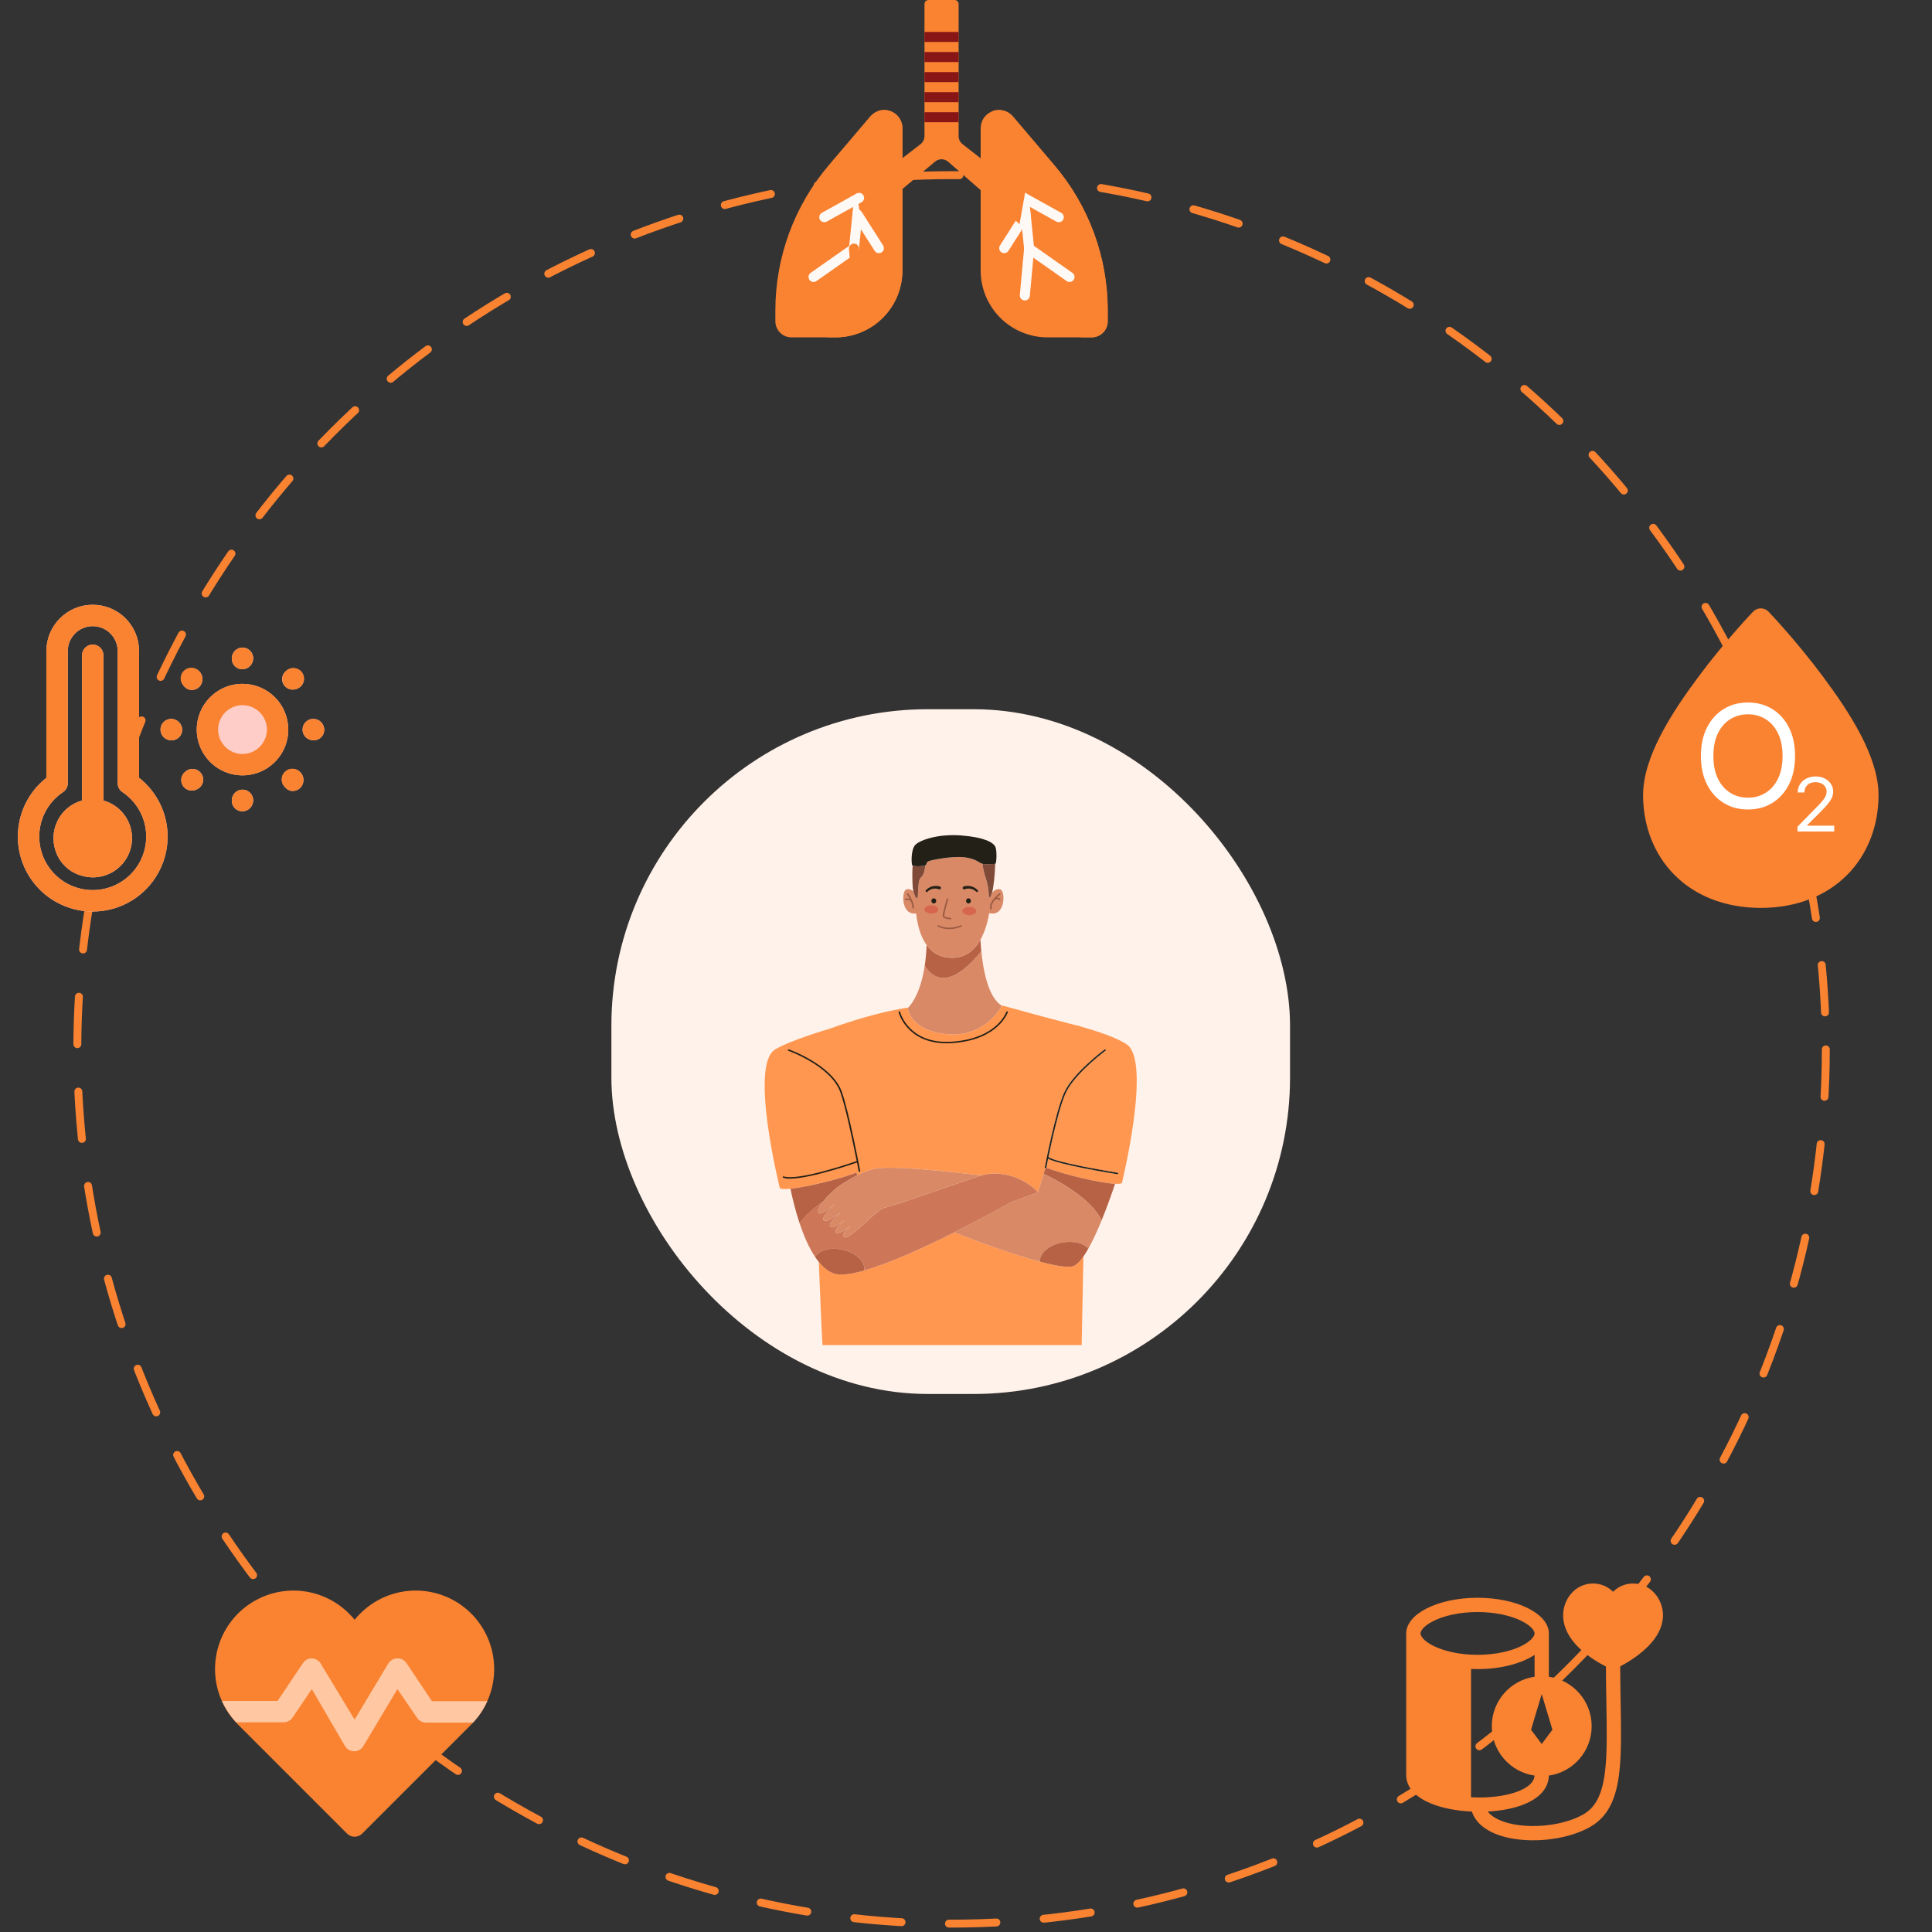 <svg width="316" height="316" viewBox="0 0 316 316" fill="none" xmlns="http://www.w3.org/2000/svg">
<rect x="0" y="0" width="316" height="316" fill="#333333" stroke="none"/>
<circle cx="155.64" cy="171.64" r="142.993" stroke="#FA8332" stroke-width="1.294" stroke-linecap="round" stroke-dasharray="7.76 7.76"/>
<rect x="100" y="116" width="111" height="112" rx="51.762" fill="#FFF2EA"/>
<g clip-path="url(#clip0_1604_39054)">
<path d="M182.38 193.627C182.38 193.627 182.38 193.627 182.38 193.627C179.82 193.501 173.817 192.037 171.127 190.988C171.131 190.979 171.14 190.975 171.142 190.965C171.143 190.964 171.247 190.416 171.426 189.539C171.428 189.53 171.43 189.52 171.431 189.511C171.609 189.614 171.846 189.714 172.139 189.819C172.541 189.962 173.042 190.108 173.609 190.256C174.741 190.551 176.133 190.848 177.486 191.114C180.192 191.645 182.743 192.05 182.744 192.051C182.814 192.062 182.88 192.018 182.892 191.953C182.904 191.888 182.857 191.826 182.787 191.815C182.786 191.814 182.3 191.737 181.525 191.606C180.75 191.474 179.688 191.289 178.54 191.072C176.244 190.64 173.598 190.082 172.23 189.595C171.885 189.473 171.628 189.354 171.484 189.254C171.658 188.41 171.89 187.324 172.158 186.155C172.755 183.545 173.536 180.52 174.254 178.891C175.496 176.056 179.599 172.78 180.601 172.015C180.744 171.905 180.823 171.847 180.823 171.847C180.879 171.806 180.888 171.731 180.845 171.679C180.801 171.627 180.72 171.618 180.664 171.659C180.659 171.667 175.494 175.456 174.017 178.8C173.285 180.464 172.507 183.488 171.907 186.105C171.308 188.72 170.89 190.923 170.89 190.924C170.878 190.984 170.92 191.038 170.982 191.055C170.931 191.224 170.875 191.406 170.817 191.596C170.779 191.72 170.741 191.847 170.701 191.976C170.275 193.374 169.78 194.996 169.78 194.996C169.78 194.996 167.151 191.933 162.487 191.933C162.03 191.933 161.321 192.052 160.448 192.254L160.461 192.25C160.461 192.25 146.749 190.502 143.219 191.126C142.272 191.294 141.209 191.73 140.229 192.222C140.173 192.069 140.119 191.92 140.067 191.777C137.641 192.753 132.152 194.128 129.289 194.424C129.289 194.424 129.288 194.424 129.288 194.424C128.403 194.516 127.767 194.505 127.554 194.346C127.554 194.346 122.542 174.258 126.758 171.668C129.233 170.149 135.515 168.32 135.515 168.32L135.515 168.321C141.471 166.175 145.745 165.216 148.549 164.798C148.493 164.853 148.461 164.879 148.461 164.879C149.354 169.192 155.494 169.192 155.879 169.192C161.34 169.192 163.709 164.788 163.852 164.512H164.127C164.127 164.512 170.856 166.381 174.689 167.36C174.697 167.362 175.081 167.453 175.697 167.614C176.081 167.708 176.413 167.787 176.67 167.843C176.67 167.843 176.715 167.868 176.775 167.905C179.027 168.532 182.525 169.63 184.295 170.824C188.385 173.584 183.499 193.502 183.499 193.502C183.339 193.621 182.939 193.655 182.38 193.627Z" fill="#FF9750"/>
<path d="M134.266 206.792C134.322 206.854 134.379 206.914 134.437 206.973C134.507 207.045 134.578 207.115 134.649 207.182C134.715 207.244 134.782 207.303 134.849 207.362C134.916 207.42 134.984 207.478 135.052 207.533C135.129 207.593 135.207 207.649 135.285 207.705C135.348 207.749 135.41 207.796 135.474 207.837C135.566 207.897 135.661 207.949 135.755 208.002C135.808 208.031 135.86 208.064 135.914 208.091C136.064 208.166 136.216 208.232 136.372 208.287C136.488 208.329 136.617 208.36 136.751 208.386C136.78 208.392 136.808 208.397 136.837 208.402C136.972 208.425 137.115 208.443 137.267 208.452C137.286 208.453 137.307 208.453 137.326 208.454C137.473 208.462 137.627 208.463 137.787 208.459C137.81 208.458 137.831 208.458 137.854 208.457C138.03 208.451 138.215 208.437 138.407 208.418C138.43 208.415 138.454 208.413 138.477 208.41C138.878 208.366 139.31 208.295 139.77 208.199C139.786 208.196 139.802 208.192 139.818 208.189C144.096 207.284 150.674 204.287 156.073 201.578C160.719 203.37 167.635 205.894 171.996 206.828C172.017 206.832 172.037 206.836 172.059 206.841C172.18 206.866 172.299 206.891 172.416 206.914C172.451 206.921 172.484 206.927 172.518 206.934C172.619 206.953 172.72 206.972 172.818 206.99C172.86 206.997 172.901 207.004 172.942 207.011C173.029 207.026 173.116 207.041 173.201 207.054C173.246 207.061 173.291 207.068 173.336 207.074C173.413 207.086 173.49 207.097 173.565 207.107C173.611 207.113 173.656 207.118 173.701 207.124C173.772 207.132 173.841 207.14 173.908 207.147C173.954 207.152 173.999 207.156 174.043 207.16C174.107 207.166 174.17 207.171 174.232 207.175C174.275 207.178 174.318 207.181 174.36 207.183C174.419 207.186 174.476 207.188 174.533 207.19C174.573 207.191 174.614 207.192 174.653 207.193C174.707 207.193 174.759 207.192 174.81 207.191C174.847 207.19 174.885 207.189 174.921 207.188C174.971 207.185 175.017 207.181 175.064 207.177C175.097 207.175 175.132 207.172 175.164 207.168C175.209 207.163 175.252 207.156 175.294 207.148C175.323 207.144 175.352 207.14 175.379 207.134C175.423 207.125 175.463 207.113 175.503 207.102C175.524 207.096 175.548 207.091 175.567 207.084C175.621 207.066 175.671 207.046 175.716 207.024C175.72 207.022 175.724 207.021 175.727 207.019C175.819 206.972 175.911 206.914 176.005 206.847C176.044 206.818 176.085 206.78 176.125 206.748C176.178 206.704 176.231 206.664 176.285 206.615C176.342 206.563 176.399 206.501 176.456 206.443C176.494 206.404 176.531 206.37 176.569 206.329C176.639 206.252 176.709 206.167 176.78 206.082C176.804 206.052 176.829 206.025 176.854 205.994C176.934 205.893 177.015 205.784 177.097 205.672C177.111 205.652 177.125 205.634 177.14 205.614C177.161 205.584 177.183 205.555 177.205 205.524C177.04 213.703 176.897 220.751 176.851 223.343H175.633H168.766H168.452H156.221H155.912H153.289H152.979H143.205H142.894H136.28H134.788C134.621 222.887 134.278 215.459 133.927 206.399C133.966 206.448 134.005 206.496 134.045 206.543C134.118 206.629 134.191 206.711 134.266 206.792Z" fill="#FF9750"/>
<path d="M165.261 196.697L169.778 194.999C169.778 194.999 170.273 193.376 170.699 191.979C172.878 193.014 178.308 195.886 180.197 199.567C179.521 201.222 178.766 202.889 178.001 204.241C177.241 203.332 175.528 202.898 173.695 203.251C171.524 203.668 169.977 205.036 170.103 206.37C165.81 205.228 160.092 203.131 156.072 201.58C161.2 199.007 165.261 196.697 165.261 196.697Z" fill="#D98966"/>
<path d="M170.701 191.975C170.74 191.845 170.779 191.719 170.817 191.595C170.875 191.404 170.93 191.223 170.982 191.054C170.986 191.056 170.989 191.06 170.993 191.061C171.053 191.071 171.104 191.036 171.127 190.986C173.817 192.036 179.819 193.5 182.38 193.626C181.936 194.961 181.146 197.244 180.198 199.564C178.31 195.882 172.88 193.011 170.701 191.975Z" fill="#B76244"/>
<path d="M155.88 169.192C155.495 169.192 149.355 169.192 148.462 164.879C148.462 164.879 148.494 164.853 148.55 164.798C148.947 164.412 150.593 162.548 151.282 157.739C151.273 157.801 151.265 157.865 151.256 157.926L151.254 157.94C154.141 162.572 158.508 158.088 160.505 155.565C160.5 155.517 160.496 155.471 160.492 155.424C160.796 158.653 161.62 163.137 163.86 164.498C163.86 164.498 163.858 164.503 163.853 164.511C163.71 164.787 161.341 169.192 155.88 169.192Z" fill="#D98966"/>
<path d="M151.252 157.941L151.254 157.927C151.263 157.866 151.271 157.802 151.28 157.74C151.293 157.65 151.305 157.56 151.317 157.469C151.322 157.435 151.327 157.402 151.331 157.368L151.343 157.283C151.351 157.215 151.358 157.143 151.366 157.074C151.377 156.979 151.389 156.885 151.399 156.788C151.402 156.762 151.405 156.737 151.408 156.711L151.419 156.604C151.427 156.527 151.433 156.447 151.44 156.37C151.449 156.272 151.459 156.176 151.467 156.077C151.469 156.056 151.471 156.036 151.473 156.015L151.483 155.89C151.49 155.799 151.495 155.703 151.502 155.61C151.508 155.514 151.515 155.418 151.521 155.32C151.522 155.305 151.523 155.291 151.524 155.277C151.527 155.233 151.529 155.188 151.532 155.143C151.538 155.035 151.542 154.923 151.547 154.813C151.55 154.733 151.555 154.653 151.558 154.572C152.451 155.798 153.774 156.659 155.731 156.659C157.97 156.659 159.421 155.369 160.364 153.697C160.367 153.756 160.37 153.815 160.373 153.876C160.376 153.93 160.379 153.986 160.383 154.042C160.387 154.115 160.392 154.189 160.397 154.264C160.4 154.319 160.404 154.374 160.408 154.431C160.417 154.556 160.426 154.684 160.436 154.816C160.44 154.859 160.444 154.903 160.447 154.947C160.455 155.044 160.463 155.142 160.472 155.242C160.478 155.302 160.484 155.364 160.489 155.425C160.494 155.472 160.498 155.519 160.502 155.567C158.506 158.089 154.139 162.573 151.252 157.941Z" fill="#B76244"/>
<path d="M155.732 156.656C153.774 156.657 152.452 155.795 151.558 154.569C150.48 153.089 150.028 151.079 149.849 149.398C147.4 149.767 147.444 145.855 148.185 145.511C148.612 145.311 149.038 145.5 149.398 145.799C149.541 146.301 149.769 146.964 150.009 146.919C150.274 146.869 150.037 144.081 150.579 143.568C151.213 142.969 151.271 142.158 151.341 141.544C151.676 141.375 151.399 141.15 151.774 140.912C152.149 140.673 155.78 139.983 157.719 140.215C159.658 140.447 160.193 141.165 160.709 141.292C160.712 141.602 160.867 142.594 161.303 143.872C161.716 145.083 161.732 146.611 161.732 146.611C161.732 146.611 161.8 146.759 161.891 146.801C161.981 146.843 162.256 146.001 162.26 145.989C162.658 145.589 163.169 145.271 163.682 145.511C164.443 145.865 164.468 149.995 161.8 149.355C161.559 150.734 161.129 152.339 160.365 153.695C160.368 153.753 160.371 153.812 160.374 153.873C160.371 153.812 160.368 153.753 160.365 153.695C159.422 155.366 157.971 156.656 155.732 156.656Z" fill="#D98966"/>
<path d="M149.481 148.473C149.478 148.539 149.419 148.59 149.348 148.588C149.277 148.585 149.222 148.53 149.225 148.464L149.226 148.417C149.227 148.099 149.111 147.725 148.963 147.381C148.936 147.315 148.882 147.272 148.788 147.239C148.695 147.207 148.571 147.194 148.458 147.195C148.373 147.195 148.294 147.201 148.237 147.208C148.18 147.214 148.147 147.22 148.147 147.22C148.078 147.232 148.01 147.19 147.997 147.125C147.983 147.06 148.029 146.997 148.098 146.985C148.103 146.984 148.261 146.956 148.458 146.955C148.559 146.956 148.669 146.968 148.777 146.992C148.672 146.792 148.568 146.616 148.489 146.491C148.407 146.361 148.353 146.285 148.353 146.285C148.314 146.23 148.331 146.156 148.39 146.119C148.449 146.083 148.528 146.098 148.567 146.153C148.569 146.156 148.795 146.475 149.023 146.915C149.084 147.034 149.144 147.162 149.202 147.295C149.203 147.299 149.206 147.301 149.207 147.305C149.207 147.306 149.206 147.307 149.207 147.308C149.359 147.663 149.481 148.054 149.482 148.417L149.481 148.473Z" fill="#9C5B43"/>
<path d="M162.692 146.83C163.067 146.415 163.439 146.13 163.443 146.127C163.497 146.085 163.578 146.092 163.623 146.143C163.668 146.194 163.66 146.27 163.605 146.312L163.545 146.36C163.448 146.438 163.245 146.613 163.026 146.838C163.08 146.829 163.131 146.824 163.177 146.824C163.506 146.822 163.634 147.031 163.64 147.052C163.67 147.112 163.643 147.183 163.578 147.211C163.515 147.238 163.441 147.213 163.41 147.155L163.409 147.155C163.4 147.147 163.359 147.065 163.177 147.063C163.076 147.063 162.923 147.094 162.71 147.196C162.421 147.554 162.181 147.973 162.184 148.341C162.184 148.435 162.199 148.526 162.23 148.614C162.253 148.677 162.217 148.744 162.15 148.766C162.083 148.787 162.01 148.753 161.987 148.69C161.946 148.576 161.927 148.458 161.927 148.341C161.931 147.788 162.318 147.246 162.692 146.83Z" fill="#9C5B43"/>
<path d="M158.009 147.35C158.009 147.115 158.186 146.926 158.405 146.926C158.624 146.926 158.801 147.115 158.801 147.35C158.801 147.584 158.624 147.774 158.405 147.774C158.186 147.774 158.009 147.584 158.009 147.35Z" fill="#232018"/>
<path d="M152.337 147.35C152.337 147.115 152.514 146.926 152.733 146.926C152.952 146.926 153.129 147.115 153.129 147.35C153.129 147.584 152.952 147.774 152.733 147.774C152.514 147.774 152.337 147.584 152.337 147.35Z" fill="#232018"/>
<path d="M155.453 150.373C155.45 150.372 155.207 150.354 154.937 150.3C154.802 150.273 154.661 150.238 154.536 150.189C154.412 150.138 154.299 150.08 154.229 149.973C154.192 149.907 154.191 149.851 154.189 149.78C154.191 149.45 154.357 148.78 154.521 148.171C154.685 147.566 154.85 147.036 154.85 147.036C154.869 146.972 154.941 146.936 155.009 146.954C155.077 146.972 155.116 147.039 155.096 147.102H155.096C155.096 147.103 154.933 147.629 154.77 148.23C154.606 148.828 154.444 149.513 154.446 149.78L154.45 149.842L154.453 149.854C154.467 149.88 154.535 149.93 154.636 149.968C154.788 150.029 155.001 150.072 155.173 150.098C155.345 150.124 155.474 150.134 155.474 150.134C155.545 150.139 155.597 150.197 155.591 150.263C155.585 150.329 155.523 150.378 155.453 150.373Z" fill="#9C5B43"/>
<path d="M159.669 145.847C159.205 145.365 158.445 145.199 157.815 145.441C157.677 145.504 157.505 145.439 157.458 145.301C157.341 144.779 158.584 144.878 158.902 144.979C159.317 145.089 159.672 145.339 159.932 145.634C159.989 145.699 159.984 145.795 159.918 145.854C159.847 145.917 159.735 145.914 159.669 145.847Z" fill="#232018"/>
<path d="M153.559 145.449C153.27 145.335 152.883 145.3 152.566 145.37C152.234 145.435 151.932 145.613 151.687 145.852C151.625 145.913 151.522 145.919 151.451 145.865C151.377 145.808 151.366 145.706 151.427 145.636C151.954 145.004 152.911 144.734 153.738 145.001C154.069 145.106 153.881 145.572 153.559 145.449Z" fill="#232018"/>
<path d="M158.54 148.334C159.165 148.334 159.672 148.637 159.672 149.011C159.672 149.385 159.165 149.688 158.54 149.688C157.915 149.688 157.409 149.385 157.409 149.011C157.409 148.637 157.915 148.334 158.54 148.334Z" fill="#D6674C"/>
<path d="M152.335 148.074C152.96 148.074 153.467 148.377 153.467 148.751C153.467 149.125 152.96 149.428 152.335 149.428C151.71 149.428 151.204 149.125 151.204 148.751C151.204 148.377 151.71 148.074 152.335 148.074Z" fill="#D6674C"/>
<path d="M151.34 141.549L151.34 141.549C151.271 142.162 151.213 142.973 150.579 143.573C150.036 144.085 150.274 146.874 150.008 146.923C149.768 146.968 149.541 146.305 149.397 145.803C149.382 145.748 149.367 145.694 149.353 145.644C149.264 145.314 149.152 143.337 149.273 141.589C149.599 141.753 151.027 141.706 151.34 141.549Z" fill="#804A38"/>
<path d="M161.891 146.802C161.8 146.76 161.732 146.612 161.732 146.612C161.732 146.612 161.716 145.085 161.303 143.873C160.867 142.596 160.712 141.603 160.709 141.293C161.197 141.413 162.629 141.306 162.775 141.294C162.738 143.12 162.48 145.342 162.26 145.989L162.26 145.991C162.256 146.003 161.981 146.844 161.891 146.802Z" fill="#804A38"/>
<path d="M160.708 141.292C160.193 141.166 159.657 140.448 157.718 140.216C155.78 139.984 152.149 140.674 151.774 140.912C151.399 141.151 151.676 141.376 151.34 141.545L151.34 141.545C151.027 141.703 149.599 141.75 149.274 141.585C149.25 141.573 149.23 141.56 149.219 141.545C149.058 141.335 148.955 138.97 149.708 138.189C150.461 137.408 153.403 136.353 157.228 136.649C161.053 136.944 162.45 137.809 162.781 138.464C163.112 139.118 162.99 141.278 162.79 141.292C162.79 141.292 162.783 141.293 162.775 141.294C162.628 141.305 161.197 141.413 160.708 141.292Z" fill="#232018"/>
<path d="M157.241 151.554C157.231 151.558 156.378 151.97 155.243 151.971C154.676 151.971 154.038 151.867 153.406 151.553C153.344 151.522 153.32 151.45 153.353 151.392C153.387 151.333 153.464 151.311 153.527 151.342C154.115 151.634 154.709 151.731 155.243 151.731C155.777 151.732 156.249 151.633 156.588 151.535C156.757 151.486 156.892 151.437 156.984 151.401C157.031 151.382 157.066 151.367 157.09 151.357L157.124 151.341C157.187 151.311 157.264 151.334 157.297 151.393C157.329 151.452 157.304 151.524 157.241 151.554Z" fill="#9C5B43"/>
<path d="M155.888 170.604C155.526 170.632 155.178 170.645 154.843 170.645C151.562 170.647 149.581 169.377 148.438 168.106C147.293 166.835 146.975 165.57 146.972 165.559C146.955 165.495 146.998 165.43 147.067 165.415C147.136 165.4 147.205 165.44 147.221 165.504L147.236 165.556C147.313 165.819 147.719 167.037 148.851 168.181C149.984 169.326 151.834 170.405 154.843 170.406C155.171 170.406 155.512 170.393 155.867 170.366C159.538 170.086 161.715 168.861 162.982 167.712C163.615 167.137 164.019 166.58 164.266 166.168C164.389 165.962 164.472 165.793 164.524 165.676C164.55 165.617 164.569 165.571 164.581 165.541L164.597 165.497C164.618 165.433 164.689 165.398 164.757 165.417C164.825 165.437 164.863 165.504 164.842 165.567C164.838 165.58 164.467 166.696 163.16 167.883C161.855 169.07 159.611 170.322 155.888 170.604Z" fill="#232018"/>
<path d="M134.623 196.529C133.788 197.596 133.698 198.223 133.916 198.417C134.415 198.859 136.528 196.881 136.528 196.881C136.528 196.881 134.785 198.743 134.687 199.185C134.59 199.627 134.826 199.688 135.18 199.681C135.533 199.674 137.568 198.248 137.568 198.248C136.641 199.056 135.431 200.177 135.798 200.634C136.165 201.093 137.546 200.037 138.188 199.563C137.041 200.491 136.493 201.315 136.708 201.546C137.124 201.993 138.503 201.005 139.111 200.521C138.016 201.498 137.599 202.042 138.106 202.371C138.713 202.764 142.521 199.052 142.521 199.052L144.213 197.677L147.096 196.825L160.447 192.257C161.319 192.055 162.028 191.936 162.486 191.936C167.15 191.936 169.779 194.999 169.779 194.999L165.262 196.697C165.262 196.697 161.201 199.007 156.072 201.58C151.275 203.987 145.55 206.618 141.332 207.81C141.617 206.459 140.129 204.963 137.934 204.43C135.888 203.934 133.943 204.447 133.316 205.578C132.275 204.025 131.441 202.041 130.793 200.103C131.615 198.874 133.063 197.635 134.623 196.529Z" fill="#CE7758"/>
<path d="M136.948 194.204C135.857 195.133 135.113 195.908 134.624 196.533C133.063 197.639 131.614 198.878 130.793 200.108C130.064 197.929 129.572 195.813 129.288 194.431C132.151 194.134 137.64 192.759 140.067 191.783C140.119 191.927 140.173 192.075 140.229 192.229C138.449 193.123 136.948 194.204 136.948 194.204Z" fill="#B76244"/>
<path d="M144.213 197.677L142.521 199.052C142.521 199.052 138.713 202.764 138.106 202.371C137.599 202.042 138.016 201.498 139.111 200.521C138.503 201.005 137.124 201.993 136.708 201.546C136.493 201.315 137.041 200.491 138.188 199.563C137.546 200.037 136.165 201.093 135.798 200.634C135.432 200.177 136.641 199.056 137.568 198.248C137.568 198.248 135.533 199.674 135.18 199.681C134.826 199.688 134.59 199.628 134.687 199.185C134.785 198.743 136.529 196.881 136.529 196.881C136.529 196.881 134.415 198.859 133.916 198.417C133.698 198.223 133.788 197.596 134.623 196.529C135.112 195.904 135.856 195.129 136.947 194.2C136.947 194.2 138.448 193.12 140.228 192.225C141.208 191.733 142.27 191.296 143.217 191.129C146.748 190.504 160.459 192.253 160.459 192.253L160.447 192.257L147.096 196.825L144.213 197.677Z" fill="#D98966"/>
<path d="M170.994 191.064C170.99 191.063 170.987 191.058 170.983 191.057C170.921 191.04 170.879 190.986 170.89 190.925C170.891 190.924 171.308 188.722 171.908 186.106C172.508 183.49 173.286 180.465 174.017 178.801C175.495 175.457 180.66 171.669 180.665 171.66C180.721 171.62 180.801 171.628 180.845 171.68C180.889 171.732 180.88 171.807 180.824 171.848C180.824 171.848 180.745 171.907 180.601 172.016C179.599 172.781 175.496 176.057 174.254 178.892C173.537 180.521 172.756 183.546 172.158 186.156C171.89 187.326 171.659 188.411 171.485 189.255C171.629 189.355 171.886 189.475 172.231 189.597C173.598 190.084 176.245 190.641 178.54 191.074C179.689 191.29 180.751 191.476 181.526 191.607C182.3 191.739 182.787 191.816 182.788 191.816C182.858 191.827 182.905 191.889 182.893 191.954C182.881 192.019 182.815 192.063 182.745 192.052C182.744 192.052 180.193 191.647 177.487 191.115C176.134 190.85 174.742 190.552 173.609 190.257C173.043 190.11 172.541 189.963 172.14 189.82C171.846 189.715 171.609 189.615 171.432 189.512C171.43 189.522 171.428 189.532 171.426 189.541C171.247 190.417 171.143 190.965 171.143 190.967C171.141 190.976 171.132 190.981 171.128 190.989C171.105 191.039 171.054 191.074 170.994 191.064Z" fill="#232018"/>
<path d="M137.682 178.555C138.858 181.812 140.699 191.535 140.7 191.539C140.713 191.604 140.666 191.666 140.596 191.677C140.526 191.689 140.46 191.645 140.448 191.58C140.447 191.579 140.342 191.026 140.168 190.145C139.69 190.31 138.042 190.872 136.082 191.436C133.748 192.106 130.988 192.779 129.226 192.78C128.785 192.78 128.405 192.739 128.102 192.638C128.036 192.616 128.001 192.547 128.025 192.485C128.049 192.423 128.122 192.39 128.189 192.413C128.448 192.499 128.803 192.541 129.226 192.541C130.925 192.542 133.685 191.876 136.006 191.207C137.168 190.873 138.222 190.539 138.985 190.288C139.545 190.104 139.945 189.967 140.121 189.906C139.539 186.982 138.3 181.013 137.439 178.632C136.669 176.495 134.55 174.795 132.615 173.638C131.648 173.06 130.729 172.616 130.053 172.317C129.715 172.168 129.437 172.055 129.244 171.979C129.052 171.904 128.945 171.866 128.945 171.866C128.879 171.843 128.846 171.774 128.871 171.712C128.896 171.65 128.97 171.619 129.036 171.643C129.041 171.645 130.796 172.266 132.753 173.437C134.709 174.609 136.875 176.329 137.682 178.555Z" fill="#232018"/>
<path d="M177.139 205.611C177.124 205.631 177.11 205.649 177.095 205.669C177.014 205.781 176.933 205.889 176.852 205.991C176.828 206.022 176.803 206.048 176.778 206.078C176.708 206.164 176.638 206.249 176.568 206.325C176.53 206.366 176.493 206.401 176.455 206.439C176.398 206.498 176.341 206.559 176.284 206.611C176.23 206.661 176.177 206.701 176.124 206.744C176.084 206.777 176.043 206.814 176.003 206.843C175.91 206.911 175.818 206.969 175.726 207.016C175.723 207.017 175.718 207.018 175.715 207.02C175.669 207.043 175.62 207.063 175.566 207.081C175.546 207.088 175.523 207.092 175.502 207.098C175.462 207.11 175.422 207.121 175.378 207.131C175.351 207.136 175.321 207.14 175.293 207.145C175.251 207.152 175.208 207.16 175.162 207.165C175.131 207.169 175.096 207.171 175.063 207.174C175.016 207.178 174.97 207.182 174.92 207.184C174.884 207.186 174.846 207.187 174.809 207.187C174.758 207.189 174.706 207.19 174.652 207.189C174.613 207.189 174.572 207.188 174.531 207.186C174.475 207.185 174.418 207.183 174.359 207.18C174.317 207.178 174.274 207.175 174.23 207.172C174.169 207.167 174.106 207.163 174.042 207.157C173.998 207.153 173.953 207.148 173.907 207.144C173.84 207.137 173.77 207.129 173.7 207.12C173.655 207.115 173.61 207.109 173.564 207.103C173.489 207.093 173.412 207.082 173.335 207.071C173.29 207.064 173.245 207.058 173.199 207.05C173.115 207.037 173.028 207.023 172.941 207.008C172.9 207.001 172.859 206.994 172.817 206.986C172.719 206.969 172.618 206.95 172.516 206.93C172.483 206.924 172.449 206.918 172.415 206.911C172.298 206.888 172.179 206.863 172.057 206.837C172.036 206.833 172.016 206.829 171.995 206.824C171.407 206.698 170.773 206.544 170.103 206.366C169.976 205.031 171.524 203.662 173.696 203.245C175.529 202.893 177.243 203.327 178.002 204.236C177.906 204.407 177.809 204.573 177.713 204.733C177.712 204.734 177.711 204.735 177.71 204.737C177.615 204.894 177.52 205.046 177.425 205.191C177.419 205.2 177.413 205.208 177.408 205.216C177.318 205.353 177.228 205.485 177.139 205.611Z" fill="#B76244"/>
<path d="M137.933 204.43C140.13 204.963 141.619 206.461 141.33 207.813C140.8 207.963 140.294 208.089 139.816 208.191C139.8 208.194 139.784 208.197 139.768 208.201C139.309 208.297 138.877 208.368 138.475 208.412C138.452 208.414 138.428 208.417 138.405 208.42C138.213 208.439 138.029 208.453 137.852 208.459C137.83 208.46 137.808 208.46 137.786 208.46C137.625 208.465 137.472 208.463 137.325 208.456C137.305 208.455 137.284 208.455 137.265 208.454C137.113 208.444 136.971 208.427 136.835 208.404C136.806 208.399 136.778 208.393 136.75 208.388C136.615 208.361 136.487 208.33 136.37 208.289C136.215 208.234 136.063 208.167 135.912 208.092C135.859 208.065 135.807 208.033 135.754 208.003C135.659 207.951 135.565 207.899 135.472 207.839C135.408 207.797 135.346 207.751 135.283 207.706C135.205 207.651 135.127 207.595 135.051 207.534C134.982 207.48 134.915 207.422 134.848 207.363C134.78 207.305 134.714 207.246 134.648 207.184C134.576 207.116 134.506 207.047 134.436 206.975C134.378 206.916 134.321 206.855 134.264 206.793C134.19 206.712 134.116 206.631 134.044 206.545C134.004 206.498 133.964 206.45 133.925 206.401C133.917 206.392 133.909 206.381 133.902 206.372C133.824 206.275 133.746 206.179 133.67 206.077C133.635 206.031 133.602 205.982 133.567 205.935C133.483 205.818 133.398 205.701 133.316 205.578C133.316 205.578 133.315 205.578 133.315 205.578V205.578C133.942 204.446 135.888 203.933 137.933 204.43Z" fill="#B76244"/>
</g>
<path d="M79.7 278.251C79.121 279.539 78.333 280.722 77.367 281.751L77.063 282.078L59.236 299.904C58.908 300.232 58.464 300.416 58 300.416C57.536 300.416 57.091 300.232 56.763 299.904L38.937 282.078L38.633 281.751C37.667 280.722 36.878 279.539 36.3 278.251C35.068 275.512 34.836 272.427 35.644 269.535C36.452 266.642 38.249 264.125 40.722 262.42C43.195 260.716 46.188 259.933 49.178 260.208C52.169 260.483 54.969 261.798 57.09 263.924C57.417 264.236 57.721 264.571 58 264.928C58.284 264.576 58.588 264.241 58.91 263.924C61.031 261.798 63.831 260.483 66.821 260.208C69.812 259.933 72.804 260.716 75.277 262.42C77.751 264.125 79.547 266.642 80.356 269.535C81.164 272.427 80.931 275.512 79.7 278.251Z" fill="#FA8332"/>
<path d="M79.7 278.251C79.121 279.539 78.333 280.722 77.367 281.751H69.666C69.381 281.749 69.101 281.678 68.849 281.543C68.597 281.409 68.381 281.217 68.22 280.981L65 276.268L59.423 285.601C59.267 285.857 59.047 286.069 58.786 286.215C58.524 286.362 58.23 286.439 57.93 286.439C57.63 286.439 57.335 286.362 57.074 286.215C56.812 286.069 56.593 285.857 56.437 285.601L51 276.268L47.85 280.935C47.688 281.17 47.473 281.363 47.221 281.497C46.969 281.631 46.688 281.702 46.403 281.705H38.633C37.667 280.675 36.878 279.493 36.3 278.205H45.4L49.553 272.021C49.707 271.779 49.921 271.58 50.175 271.445C50.428 271.31 50.713 271.243 51 271.251C51.292 271.259 51.577 271.341 51.83 271.487C52.083 271.634 52.295 271.842 52.447 272.091L58 281.261L63.507 272.091C63.663 271.835 63.882 271.623 64.143 271.476C64.405 271.329 64.7 271.252 65 271.251C65.294 271.24 65.586 271.304 65.848 271.439C66.11 271.574 66.332 271.775 66.493 272.021L70.647 278.251H79.7Z" fill="#FFC7A2"/>
<path d="M288.005 99.5C287.769 99.5 287.535 99.549 287.317 99.642C287.1 99.736 286.904 99.872 286.741 100.043C286.741 100.043 282.291 104.657 277.841 110.635C273.391 116.613 268.746 123.796 268.746 130.065C268.746 135.023 270.495 139.663 273.822 143.046C277.148 146.429 282.027 148.497 287.992 148.497C293.957 148.497 298.849 146.429 302.176 143.046C305.502 139.663 307.254 135.023 307.254 130.065C307.254 123.796 302.596 116.613 298.146 110.635C293.696 104.657 289.26 100.043 289.26 100.043C289.098 99.873 288.903 99.737 288.688 99.644C288.472 99.551 288.24 99.502 288.005 99.5Z" fill="#FA8332"/>
<path d="M293.6 123.65C293.6 125.447 293.268 127 292.604 128.308C291.939 129.617 291.028 130.626 289.869 131.336C288.711 132.046 287.388 132.4 285.9 132.4C284.412 132.4 283.089 132.046 281.931 131.336C280.773 130.626 279.861 129.617 279.197 128.308C278.532 127 278.2 125.447 278.2 123.65C278.2 121.854 278.532 120.301 279.197 118.993C279.861 117.684 280.773 116.675 281.931 115.965C283.089 115.255 284.412 114.9 285.9 114.9C287.388 114.9 288.711 115.255 289.869 115.965C291.028 116.675 291.939 117.684 292.604 118.993C293.268 120.301 293.6 121.854 293.6 123.65ZM291.556 123.65C291.556 122.175 291.303 120.931 290.798 119.916C290.298 118.901 289.62 118.133 288.762 117.612C287.91 117.091 286.956 116.83 285.9 116.83C284.844 116.83 283.887 117.091 283.03 117.612C282.178 118.133 281.499 118.901 280.994 119.916C280.494 120.931 280.244 122.175 280.244 123.65C280.244 125.125 280.494 126.37 280.994 127.385C281.499 128.4 282.178 129.168 283.03 129.689C283.887 130.21 284.844 130.471 285.9 130.471C286.956 130.471 287.91 130.21 288.762 129.689C289.62 129.168 290.298 128.4 290.798 127.385C291.303 126.37 291.556 125.125 291.556 123.65Z" fill="white"/>
<path d="M294 136V135.22L297.139 132.012C297.508 131.636 297.811 131.309 298.05 131.032C298.288 130.751 298.464 130.488 298.579 130.243C298.697 129.994 298.755 129.734 298.755 129.462C298.755 129.15 298.675 128.88 298.514 128.652C298.356 128.423 298.139 128.247 297.864 128.123C297.588 127.999 297.279 127.936 296.935 127.936C296.57 127.936 296.251 128.007 295.978 128.149C295.709 128.288 295.5 128.483 295.351 128.734C295.206 128.986 295.133 129.28 295.133 129.618H294.037C294.037 129.098 294.166 128.642 294.423 128.249C294.68 127.855 295.029 127.549 295.472 127.329C295.918 127.11 296.418 127 296.972 127C297.529 127 298.023 127.11 298.454 127.329C298.884 127.549 299.221 127.845 299.466 128.218C299.711 128.591 299.833 129.006 299.833 129.462C299.833 129.789 299.769 130.108 299.642 130.421C299.519 130.73 299.302 131.075 298.992 131.457C298.686 131.835 298.26 132.298 297.715 132.844L295.579 134.977V135.046H300V136H294Z" fill="white"/>
<path d="M46.685 112.314C46.519 112.164 46.384 111.981 46.29 111.778C46.196 111.574 46.144 111.354 46.137 111.129C46.13 110.905 46.168 110.682 46.249 110.473C46.331 110.264 46.454 110.073 46.611 109.913L46.762 109.761C47.094 109.453 47.533 109.285 47.986 109.293C48.44 109.302 48.872 109.486 49.193 109.807C49.513 110.127 49.696 110.56 49.704 111.014C49.711 111.467 49.543 111.906 49.233 112.237C48.872 112.592 48.386 112.791 47.88 112.79C47.434 112.796 47.005 112.624 46.685 112.314ZM30.247 112.389C30.395 112.537 30.571 112.655 30.765 112.735C30.959 112.815 31.166 112.856 31.376 112.855C31.856 112.847 32.313 112.649 32.648 112.305C32.962 111.952 33.129 111.492 33.115 111.02C33.1 110.548 32.906 110.099 32.571 109.766C32.237 109.468 31.803 109.309 31.356 109.321C30.909 109.334 30.483 109.517 30.167 109.833C29.851 110.149 29.668 110.575 29.655 111.022C29.643 111.469 29.802 111.904 30.1 112.237L30.247 112.389ZM39.666 109.465C40.136 109.454 40.582 109.259 40.909 108.923C41.236 108.587 41.419 108.135 41.416 107.666C41.416 107.202 41.232 106.757 40.904 106.429C40.576 106.1 40.131 105.916 39.666 105.916C39.202 105.916 38.757 106.1 38.429 106.429C38.101 106.757 37.916 107.202 37.916 107.666V107.762C37.917 107.989 37.964 108.214 38.052 108.423C38.141 108.633 38.271 108.822 38.434 108.981C38.597 109.139 38.79 109.264 39.001 109.347C39.213 109.43 39.439 109.47 39.666 109.465ZM16.916 130.932V107.176C16.916 106.712 16.732 106.267 16.404 105.939C16.076 105.61 15.631 105.426 15.166 105.426C14.702 105.426 14.257 105.61 13.929 105.939C13.601 106.267 13.416 106.712 13.416 107.176V130.929C12.582 131.164 11.804 131.565 11.129 132.109C10.455 132.653 9.897 133.329 9.492 134.094C9.086 134.86 8.84 135.701 8.768 136.564C8.697 137.428 8.802 138.297 9.077 139.119C9.375 140.067 9.898 140.929 10.601 141.632C11.303 142.335 12.165 142.858 13.113 143.156C13.924 143.434 14.781 143.547 15.636 143.488C16.491 143.428 17.325 143.198 18.09 142.811C18.854 142.423 19.532 141.886 20.085 141.232C20.638 140.578 21.055 139.819 21.309 139.001C21.564 138.182 21.651 137.322 21.567 136.469C21.483 135.616 21.229 134.789 20.819 134.036C20.409 133.284 19.853 132.621 19.183 132.087C18.512 131.554 17.742 131.162 16.916 130.932ZM27.416 136.835C27.418 138.911 26.891 140.953 25.887 142.77C24.882 144.587 23.433 146.118 21.674 147.221C19.915 148.324 17.905 148.961 15.832 149.074C13.759 149.187 11.691 148.771 9.823 147.866C7.955 146.96 6.348 145.595 5.152 143.898C3.957 142.201 3.212 140.228 2.988 138.164C2.764 136.1 3.068 134.013 3.872 132.099C4.676 130.185 5.953 128.507 7.583 127.222V106.499C7.583 104.488 8.382 102.559 9.804 101.137C11.226 99.715 13.155 98.916 15.166 98.916C17.178 98.916 19.107 99.715 20.529 101.137C21.951 102.559 22.75 104.488 22.75 106.499V127.219C24.206 128.362 25.384 129.822 26.192 131.488C27.001 133.153 27.419 134.984 27.416 136.835ZM23.916 136.835C23.918 135.394 23.562 133.976 22.883 132.706C22.203 131.435 21.219 130.353 20.02 129.555C19.781 129.397 19.586 129.182 19.452 128.929C19.317 128.677 19.248 128.394 19.25 128.108V106.499C19.25 105.416 18.82 104.378 18.054 103.612C17.288 102.846 16.25 102.416 15.166 102.416C14.084 102.416 13.045 102.846 12.279 103.612C11.513 104.378 11.083 105.416 11.083 106.499V128.106C11.085 128.392 11.016 128.674 10.881 128.927C10.747 129.179 10.552 129.395 10.313 129.553C9.055 130.391 8.036 131.542 7.354 132.892C6.673 134.242 6.354 135.745 6.427 137.256C6.5 138.766 6.963 140.232 7.771 141.51C8.579 142.788 9.705 143.835 11.038 144.548C12.371 145.262 13.866 145.617 15.378 145.581C16.89 145.544 18.366 145.117 19.663 144.339C20.96 143.562 22.034 142.462 22.779 141.147C23.525 139.831 23.917 138.347 23.916 136.835ZM51.237 117.583C50.773 117.583 50.328 117.767 50 118.095C49.672 118.423 49.487 118.869 49.487 119.333C49.487 119.797 49.672 120.242 50 120.57C50.328 120.898 50.773 121.083 51.237 121.083H51.333C51.56 121.082 51.785 121.035 51.994 120.946C52.203 120.857 52.392 120.727 52.551 120.564C52.709 120.402 52.833 120.209 52.916 119.997C52.999 119.786 53.039 119.56 53.034 119.333C53.023 118.864 52.829 118.418 52.493 118.091C52.157 117.764 51.706 117.581 51.237 117.583ZM46.611 126.277C46.448 126.439 46.319 126.632 46.231 126.845C46.143 127.057 46.097 127.285 46.097 127.515C46.097 127.744 46.143 127.972 46.231 128.184C46.319 128.397 46.448 128.59 46.611 128.752L46.762 128.904C46.91 129.053 47.085 129.17 47.279 129.251C47.472 129.331 47.68 129.371 47.889 129.371C48.127 129.367 48.362 129.316 48.58 129.221C48.798 129.126 48.996 128.989 49.161 128.818C49.48 128.465 49.65 128.003 49.636 127.528C49.622 127.052 49.425 126.601 49.086 126.267C48.923 126.105 48.73 125.977 48.517 125.89C48.304 125.803 48.076 125.758 47.846 125.759C47.617 125.76 47.389 125.806 47.177 125.895C46.965 125.984 46.772 126.113 46.611 126.277ZM39.666 111.847C38.186 111.847 36.739 112.286 35.508 113.109C34.277 113.931 33.318 115.1 32.751 116.468C32.184 117.836 32.036 119.341 32.325 120.793C32.614 122.245 33.327 123.579 34.374 124.626C35.42 125.672 36.754 126.385 38.206 126.674C39.658 126.963 41.163 126.815 42.531 126.248C43.899 125.682 45.068 124.722 45.89 123.491C46.713 122.26 47.152 120.813 47.152 119.333C47.149 117.348 46.36 115.446 44.957 114.042C43.553 112.639 41.651 111.85 39.666 111.847ZM30.247 126.277L30.095 126.428C29.869 126.674 29.72 126.981 29.666 127.31C29.612 127.64 29.655 127.978 29.791 128.283C29.926 128.588 30.147 128.847 30.428 129.028C30.708 129.21 31.035 129.305 31.369 129.303C31.875 129.304 32.361 129.106 32.722 128.752C33.051 128.424 33.235 127.979 33.235 127.515C33.235 127.05 33.051 126.605 32.722 126.277C32.394 125.948 31.949 125.764 31.485 125.764C31.02 125.764 30.575 125.948 30.247 126.277ZM39.666 129.154C39.202 129.154 38.757 129.338 38.429 129.666C38.101 129.994 37.916 130.44 37.916 130.904V130.999C37.918 131.227 37.964 131.451 38.053 131.66C38.142 131.869 38.272 132.059 38.435 132.217C38.598 132.375 38.791 132.5 39.002 132.583C39.214 132.666 39.439 132.706 39.666 132.7C40.135 132.689 40.581 132.495 40.908 132.159C41.235 131.823 41.418 131.373 41.416 130.904C41.416 130.44 41.232 129.994 40.904 129.666C40.576 129.338 40.131 129.154 39.666 129.154ZM28 117.583C27.536 117.583 27.091 117.767 26.762 118.095C26.434 118.423 26.25 118.869 26.25 119.333C26.25 119.797 26.434 120.242 26.762 120.57C27.091 120.898 27.536 121.083 28 121.083H28.096C28.323 121.082 28.548 121.036 28.757 120.947C28.966 120.858 29.156 120.728 29.315 120.565C29.473 120.402 29.598 120.209 29.681 119.998C29.764 119.786 29.804 119.56 29.799 119.333C29.788 118.864 29.593 118.417 29.257 118.09C28.921 117.763 28.469 117.581 28 117.583Z" fill="#FECDC7"/>
<path d="M28 117.583C27.536 117.583 27.091 117.767 26.762 118.095C26.434 118.423 26.25 118.869 26.25 119.333C26.25 119.797 26.434 120.242 26.762 120.57C27.091 120.898 27.536 121.083 28 121.083H28.093C28.321 121.082 28.546 121.036 28.755 120.947C28.965 120.859 29.154 120.729 29.313 120.566C29.472 120.403 29.596 120.21 29.679 119.998C29.762 119.786 29.802 119.56 29.797 119.333C29.783 118.865 29.587 118.421 29.252 118.094C28.917 117.768 28.468 117.584 28 117.583ZM49.093 126.286C48.933 126.114 48.74 125.976 48.525 125.881C48.31 125.785 48.079 125.733 47.844 125.729C47.609 125.725 47.375 125.768 47.157 125.856C46.94 125.944 46.742 126.075 46.575 126.242C46.409 126.408 46.278 126.606 46.19 126.824C46.102 127.042 46.059 127.275 46.063 127.51C46.067 127.745 46.119 127.977 46.214 128.191C46.31 128.406 46.448 128.599 46.62 128.759L46.76 128.899C46.905 129.051 47.078 129.173 47.271 129.257C47.463 129.341 47.67 129.386 47.88 129.389C48.364 129.374 48.823 129.173 49.163 128.829C49.48 128.477 49.649 128.017 49.636 127.544C49.623 127.07 49.428 126.62 49.093 126.286ZM39.666 129.156C39.437 129.156 39.209 129.201 38.996 129.289C38.784 129.376 38.591 129.505 38.428 129.668C38.266 129.83 38.137 130.023 38.049 130.236C37.961 130.448 37.916 130.676 37.916 130.906V130.999C37.919 131.226 37.966 131.451 38.056 131.659C38.145 131.868 38.275 132.057 38.437 132.215C38.6 132.373 38.792 132.498 39.003 132.581C39.214 132.665 39.44 132.706 39.666 132.703C40.134 132.689 40.578 132.494 40.905 132.158C41.231 131.823 41.415 131.374 41.416 130.906C41.417 130.676 41.372 130.448 41.284 130.236C41.196 130.023 41.067 129.83 40.905 129.668C40.742 129.505 40.549 129.376 40.337 129.289C40.124 129.201 39.896 129.156 39.666 129.156ZM32.713 126.286C32.553 126.12 32.361 125.988 32.148 125.898C31.936 125.808 31.707 125.761 31.477 125.761C31.246 125.761 31.017 125.808 30.805 125.898C30.592 125.988 30.4 126.12 30.24 126.286L30.1 126.426C29.871 126.669 29.719 126.975 29.662 127.304C29.605 127.633 29.647 127.972 29.781 128.278C29.915 128.583 30.137 128.843 30.417 129.024C30.698 129.205 31.026 129.3 31.36 129.296C31.864 129.303 32.351 129.11 32.713 128.759C32.879 128.599 33.011 128.407 33.101 128.194C33.191 127.982 33.238 127.753 33.238 127.523C33.238 127.292 33.191 127.063 33.101 126.851C33.011 126.639 32.879 126.446 32.713 126.286ZM51.24 117.583C50.776 117.583 50.331 117.767 50.002 118.095C49.674 118.423 49.49 118.869 49.49 119.333C49.49 119.797 49.674 120.242 50.002 120.57C50.331 120.898 50.776 121.083 51.24 121.083H51.333C51.56 121.08 51.784 121.033 51.993 120.944C52.202 120.854 52.39 120.724 52.549 120.562C52.707 120.399 52.832 120.207 52.915 119.996C52.999 119.785 53.04 119.56 53.036 119.333C53.023 118.865 52.827 118.421 52.492 118.094C52.157 117.768 51.708 117.584 51.24 117.583ZM49.233 109.766C48.904 109.441 48.459 109.258 47.996 109.258C47.533 109.258 47.089 109.441 46.76 109.766L46.62 109.906C46.395 110.153 46.247 110.459 46.192 110.788C46.138 111.117 46.18 111.455 46.313 111.761C46.446 112.067 46.665 112.327 46.943 112.512C47.221 112.696 47.546 112.796 47.88 112.799C48.386 112.794 48.871 112.593 49.233 112.239C49.559 111.91 49.741 111.466 49.741 111.003C49.741 110.54 49.559 110.095 49.233 109.766ZM39.666 105.916C39.203 105.919 38.76 106.104 38.432 106.432C38.105 106.759 37.92 107.203 37.916 107.666V107.759C37.917 107.987 37.963 108.212 38.052 108.421C38.141 108.631 38.27 108.82 38.433 108.979C38.596 109.138 38.789 109.262 39.001 109.345C39.213 109.428 39.439 109.468 39.666 109.463C40.134 109.449 40.578 109.254 40.905 108.918C41.231 108.583 41.415 108.134 41.416 107.666C41.413 107.203 41.228 106.759 40.901 106.432C40.573 106.104 40.13 105.919 39.666 105.916ZM32.573 109.766C32.413 109.594 32.22 109.456 32.005 109.361C31.79 109.265 31.559 109.213 31.324 109.209C31.089 109.205 30.855 109.248 30.637 109.336C30.419 109.424 30.222 109.555 30.055 109.722C29.889 109.888 29.758 110.086 29.67 110.304C29.582 110.522 29.539 110.755 29.543 110.99C29.547 111.225 29.599 111.457 29.694 111.671C29.79 111.886 29.928 112.079 30.1 112.239L30.24 112.379C30.388 112.534 30.565 112.656 30.762 112.741C30.958 112.825 31.169 112.868 31.383 112.869C31.62 112.867 31.854 112.816 32.071 112.719C32.288 112.623 32.482 112.484 32.643 112.309C32.959 111.957 33.129 111.497 33.116 111.024C33.102 110.55 32.908 110.1 32.573 109.766ZM39.666 111.843C38.185 111.843 36.737 112.282 35.505 113.105C34.274 113.928 33.313 115.098 32.747 116.466C32.18 117.835 32.031 119.341 32.32 120.794C32.609 122.247 33.323 123.581 34.37 124.629C35.418 125.676 36.752 126.39 38.205 126.679C39.658 126.968 41.164 126.819 42.533 126.253C43.901 125.686 45.071 124.726 45.894 123.494C46.717 122.262 47.157 120.814 47.157 119.333C47.154 117.347 46.364 115.443 44.96 114.039C43.556 112.635 41.652 111.845 39.666 111.843ZM39.666 123.323C38.877 123.323 38.106 123.089 37.45 122.65C36.794 122.212 36.282 121.589 35.98 120.86C35.678 120.131 35.599 119.328 35.753 118.554C35.907 117.78 36.287 117.069 36.845 116.511C37.403 115.953 38.114 115.573 38.888 115.419C39.662 115.265 40.464 115.344 41.193 115.646C41.922 115.948 42.546 116.46 42.984 117.116C43.422 117.772 43.657 118.544 43.657 119.333C43.653 120.39 43.231 121.402 42.484 122.15C41.736 122.897 40.724 123.319 39.666 123.323ZM16.916 130.929V107.176C16.916 106.712 16.732 106.267 16.404 105.939C16.076 105.61 15.631 105.426 15.166 105.426C14.702 105.426 14.257 105.61 13.929 105.939C13.601 106.267 13.416 106.712 13.416 107.176V130.929C12.582 131.164 11.804 131.565 11.129 132.109C10.455 132.653 9.897 133.329 9.492 134.094C9.086 134.86 8.84 135.701 8.768 136.564C8.697 137.428 8.802 138.297 9.076 139.119C9.375 140.067 9.898 140.929 10.601 141.632C11.303 142.335 12.165 142.858 13.113 143.156C13.924 143.434 14.781 143.547 15.636 143.488C16.491 143.428 17.325 143.198 18.09 142.811C18.854 142.423 19.532 141.886 20.085 141.232C20.638 140.578 21.055 139.819 21.309 139.001C21.564 138.182 21.651 137.322 21.567 136.469C21.483 135.616 21.229 134.789 20.819 134.036C20.409 133.284 19.853 132.621 19.183 132.087C18.512 131.554 17.742 131.16 16.916 130.929ZM16.916 130.929V107.176C16.916 106.712 16.732 106.267 16.404 105.939C16.076 105.61 15.631 105.426 15.166 105.426C14.702 105.426 14.257 105.61 13.929 105.939C13.601 106.267 13.416 106.712 13.416 107.176V130.929C12.582 131.164 11.804 131.565 11.129 132.109C10.455 132.653 9.897 133.329 9.492 134.094C9.086 134.86 8.84 135.701 8.768 136.564C8.697 137.428 8.802 138.297 9.076 139.119C9.375 140.067 9.898 140.929 10.601 141.632C11.303 142.335 12.165 142.858 13.113 143.156C13.924 143.434 14.781 143.547 15.636 143.488C16.491 143.428 17.325 143.198 18.09 142.811C18.854 142.423 19.532 141.886 20.085 141.232C20.638 140.578 21.055 139.819 21.309 139.001C21.564 138.182 21.651 137.322 21.567 136.469C21.483 135.616 21.229 134.789 20.819 134.036C20.409 133.284 19.853 132.621 19.183 132.087C18.512 131.554 17.742 131.16 16.916 130.929ZM22.75 127.219V106.499C22.75 104.488 21.951 102.559 20.529 101.137C19.107 99.715 17.178 98.916 15.166 98.916C13.155 98.916 11.226 99.715 9.804 101.137C8.382 102.559 7.583 104.488 7.583 106.499V127.219C5.584 128.795 4.125 130.955 3.41 133.399C2.695 135.842 2.758 138.448 3.593 140.853C4.427 143.258 5.989 145.344 8.064 146.82C10.138 148.297 12.621 149.09 15.166 149.09C17.712 149.09 20.195 148.297 22.269 146.82C24.344 145.344 25.906 143.258 26.741 140.853C27.575 138.448 27.638 135.842 26.923 133.399C26.208 130.955 24.749 128.795 22.75 127.219ZM15.166 145.583C13.289 145.582 11.461 144.978 9.953 143.859C8.445 142.74 7.337 141.165 6.793 139.368C6.249 137.571 6.297 135.646 6.931 133.879C7.565 132.111 8.751 130.594 10.313 129.553C10.552 129.394 10.747 129.179 10.881 128.927C11.016 128.674 11.085 128.392 11.083 128.106V106.499C11.083 105.416 11.513 104.378 12.279 103.612C13.045 102.846 14.084 102.416 15.166 102.416C16.25 102.416 17.288 102.846 18.054 103.612C18.82 104.378 19.25 105.416 19.25 106.499V128.106C19.248 128.392 19.317 128.674 19.452 128.927C19.586 129.179 19.781 129.394 20.02 129.553C21.582 130.594 22.768 132.111 23.402 133.879C24.036 135.646 24.084 137.571 23.54 139.368C22.996 141.165 21.888 142.74 20.38 143.859C18.872 144.978 17.044 145.582 15.166 145.583ZM16.916 130.929V107.176C16.916 106.712 16.732 106.267 16.404 105.939C16.076 105.61 15.631 105.426 15.166 105.426C14.702 105.426 14.257 105.61 13.929 105.939C13.601 106.267 13.416 106.712 13.416 107.176V130.929C12.582 131.164 11.804 131.565 11.129 132.109C10.455 132.653 9.897 133.329 9.492 134.094C9.086 134.86 8.84 135.701 8.768 136.564C8.697 137.428 8.802 138.297 9.076 139.119C9.375 140.067 9.898 140.929 10.601 141.632C11.303 142.335 12.165 142.858 13.113 143.156C13.924 143.434 14.781 143.547 15.636 143.488C16.491 143.428 17.325 143.198 18.09 142.811C18.854 142.423 19.532 141.886 20.085 141.232C20.638 140.578 21.055 139.819 21.309 139.001C21.564 138.182 21.651 137.322 21.567 136.469C21.483 135.616 21.229 134.789 20.819 134.036C20.409 133.284 19.853 132.621 19.183 132.087C18.512 131.554 17.742 131.16 16.916 130.929Z" fill="#FA8332"/>
<path fill-rule="evenodd" clip-rule="evenodd" d="M262.741 278.58C262.709 276.715 262.674 274.715 262.668 272.572C262.525 272.5 262.363 272.416 262.188 272.322C261.495 271.95 260.565 271.4 259.628 270.688C257.828 269.321 255.667 267.106 255.667 264.19C255.667 261.593 257.632 259 260.552 259C261.908 259 263.007 259.541 263.833 260.349C264.66 259.541 265.758 259 267.115 259C270.035 259 272 261.593 272 264.19C272 267.016 269.828 269.233 268.047 270.61C267.114 271.331 266.187 271.899 265.497 272.285C265.315 272.387 265.148 272.477 265.001 272.555C265.008 274.589 265.041 276.531 265.072 278.37C265.14 282.401 265.2 285.935 264.956 288.853C264.585 293.272 263.489 296.819 260.214 298.737C256.991 300.625 252.232 301.334 248.29 300.855C246.311 300.614 244.422 300.061 242.994 299.107C241.953 298.412 241.129 297.478 240.742 296.306C238.318 296.195 235.908 295.753 234.001 294.962C231.943 294.109 230 292.629 230 290.313V267.309H230.003C230.001 267.262 230 267.214 230 267.167C230 263.945 235.223 261.333 241.667 261.333C248.11 261.333 253.333 263.945 253.333 267.167C253.333 267.214 253.332 267.262 253.33 267.309H253.333V274.249C257.291 274.815 260.333 278.219 260.333 282.333C260.333 286.448 257.29 289.852 253.332 290.418C253.278 292.768 251.399 294.256 249.325 295.1C247.612 295.797 245.5 296.183 243.34 296.297C243.574 296.61 243.89 296.899 244.29 297.167C245.306 297.845 246.799 298.323 248.571 298.538C252.132 298.971 256.351 298.296 259.034 296.724C261.264 295.418 262.273 292.926 262.631 288.658C262.866 285.855 262.808 282.518 262.741 278.58ZM250.997 290.417C250.946 291.325 250.212 292.22 248.446 292.939C246.667 293.663 244.209 294.027 241.68 293.999C241.32 293.995 240.962 293.982 240.606 293.963V272.976C240.955 272.992 241.309 273 241.667 273C245.483 273 248.871 272.084 251 270.667V274.249C247.042 274.815 244 278.219 244 282.333C244 286.447 247.041 289.849 250.997 290.417ZM251 267.167C251 267.418 250.736 268.273 248.873 269.204C247.149 270.066 244.605 270.667 241.667 270.667C238.729 270.667 236.184 270.066 234.461 269.204C232.597 268.273 232.333 267.418 232.333 267.167C232.333 266.916 232.597 266.06 234.461 265.129C236.184 264.267 238.729 263.667 241.667 263.667C244.605 263.667 247.149 264.267 248.873 265.129C250.736 266.06 251 266.916 251 267.167ZM250.417 282.917L252.167 277.083L253.917 282.917L252.167 285.25L250.417 282.917Z" fill="#FA8332"/>
<g clip-path="url(#clip1_1604_39054)">
<path d="M160.398 31.098V44.242C160.398 47.143 161.551 49.925 163.602 51.976C165.653 54.027 168.435 55.18 171.336 55.18H178.555C179.251 55.18 179.919 54.903 180.411 54.411C180.903 53.919 181.18 53.251 181.18 52.555V50.768C181.18 42.077 178.091 33.669 172.464 27.046L165.669 19.047C165.389 18.716 165.039 18.451 164.646 18.269C164.252 18.087 163.823 17.992 163.39 17.992C162.997 17.992 162.608 18.07 162.245 18.22C161.882 18.37 161.552 18.59 161.275 18.868C160.997 19.146 160.776 19.476 160.626 19.839C160.476 20.202 160.398 20.591 160.398 20.983V26.176" fill="#FA8332"/>
<path d="M172.464 27.046L165.669 19.047C165.265 18.572 164.723 18.234 164.118 18.082C163.513 17.93 162.876 17.971 162.295 18.2C162.755 18.38 163.162 18.671 163.482 19.047L170.277 27.046C175.903 33.669 178.992 42.077 178.992 50.768V52.555C178.992 53.251 178.715 53.919 178.223 54.411C177.731 54.903 177.063 55.18 176.367 55.18H178.555C179.251 55.18 179.918 54.903 180.411 54.411C180.903 53.919 181.18 53.251 181.18 52.555V50.768C181.18 42.077 178.09 33.669 172.464 27.046Z" fill="#FA8332"/>
<path d="M168.325 41.48C168.122 41.48 167.926 41.404 167.775 41.268C167.625 41.132 167.53 40.945 167.51 40.743L166.666 32.446C166.644 32.23 166.709 32.014 166.846 31.845C166.984 31.676 167.182 31.569 167.399 31.547C167.615 31.525 167.832 31.59 168 31.727C168.169 31.865 168.276 32.064 168.298 32.28L169.142 40.577C169.153 40.691 169.141 40.806 169.105 40.915C169.069 41.024 169.011 41.125 168.934 41.21C168.857 41.295 168.763 41.363 168.658 41.41C168.553 41.456 168.439 41.48 168.325 41.48Z" fill="#FFF9F5"/>
<path d="M174.934 46.121C174.766 46.121 174.601 46.069 174.463 45.971L167.854 41.331C167.765 41.27 167.689 41.191 167.631 41.1C167.572 41.009 167.532 40.907 167.513 40.801C167.494 40.694 167.496 40.585 167.52 40.479C167.543 40.373 167.587 40.273 167.649 40.185C167.712 40.096 167.791 40.021 167.882 39.963C167.974 39.905 168.076 39.866 168.182 39.848C168.289 39.829 168.398 39.833 168.504 39.857C168.609 39.881 168.709 39.926 168.797 39.988L175.406 44.629C175.549 44.729 175.656 44.872 175.712 45.037C175.768 45.203 175.769 45.381 175.717 45.548C175.664 45.714 175.56 45.859 175.419 45.962C175.278 46.065 175.109 46.121 174.934 46.12V46.121Z" fill="#FFF9F5"/>
<path d="M167.624 49.144C167.599 49.144 167.573 49.143 167.548 49.14C167.331 49.12 167.131 49.015 166.992 48.848C166.853 48.681 166.786 48.465 166.806 48.248L167.509 40.585C167.529 40.368 167.634 40.168 167.801 40.029C167.968 39.89 168.184 39.823 168.401 39.843C168.617 39.863 168.817 39.968 168.956 40.135C169.096 40.302 169.163 40.518 169.143 40.735L168.44 48.398C168.421 48.602 168.327 48.791 168.176 48.929C168.025 49.067 167.828 49.144 167.624 49.144ZM173.176 36.348C173.037 36.348 172.9 36.312 172.779 36.245L167.084 33.081C166.894 32.974 166.755 32.798 166.696 32.589C166.637 32.38 166.663 32.157 166.768 31.967C166.873 31.777 167.05 31.637 167.258 31.577C167.467 31.517 167.69 31.542 167.88 31.646L173.575 34.81C173.734 34.899 173.86 35.037 173.931 35.204C174.003 35.371 174.017 35.558 173.971 35.734C173.925 35.91 173.823 36.066 173.679 36.177C173.535 36.288 173.358 36.348 173.176 36.348H173.176ZM164.247 41.41C164.1 41.41 163.956 41.37 163.83 41.295C163.703 41.22 163.599 41.112 163.529 40.984C163.458 40.855 163.423 40.709 163.428 40.562C163.433 40.415 163.477 40.272 163.556 40.148L167.067 34.643C167.185 34.462 167.37 34.335 167.581 34.289C167.793 34.243 168.014 34.283 168.196 34.399C168.378 34.516 168.507 34.699 168.555 34.91C168.603 35.121 168.565 35.342 168.45 35.526L164.939 41.031C164.865 41.147 164.763 41.243 164.642 41.309C164.521 41.376 164.385 41.41 164.247 41.41Z" fill="#FFF9F5"/>
<path d="M147.602 31.098V44.242C147.602 45.678 147.319 47.101 146.769 48.428C146.219 49.755 145.414 50.961 144.398 51.976C143.382 52.992 142.177 53.797 140.85 54.347C139.523 54.897 138.1 55.18 136.664 55.18H129.445C128.749 55.18 128.081 54.903 127.589 54.411C127.097 53.919 126.82 53.251 126.82 52.555V50.768C126.82 42.077 129.909 33.669 135.536 27.046L142.331 19.047C142.611 18.716 142.961 18.451 143.354 18.269C143.748 18.087 144.177 17.992 144.61 17.992C145.404 17.992 146.165 18.307 146.725 18.868C147.286 19.429 147.602 20.19 147.602 20.983V31.098Z" fill="#FA8332"/>
<path d="M144.61 17.992C144.236 17.992 143.865 18.063 143.517 18.2C144.076 18.419 144.556 18.802 144.895 19.299C145.233 19.796 145.414 20.383 145.414 20.983V44.242C145.414 47.143 144.262 49.925 142.211 51.976C140.159 54.027 137.377 55.18 134.477 55.18H136.664C138.1 55.18 139.523 54.897 140.85 54.347C142.177 53.797 143.382 52.992 144.398 51.976C145.414 50.961 146.219 49.755 146.769 48.428C147.319 47.101 147.602 45.678 147.602 44.242V20.983C147.602 20.19 147.286 19.429 146.725 18.868C146.165 18.307 145.404 17.992 144.61 17.992Z" fill="#FA8332"/>
<path d="M133.066 46.12C132.891 46.121 132.721 46.065 132.581 45.962C132.44 45.859 132.335 45.714 132.283 45.547C132.23 45.381 132.232 45.202 132.288 45.037C132.344 44.872 132.451 44.729 132.594 44.629L138.896 40.204L139.702 32.28C139.724 32.064 139.831 31.865 139.999 31.727C140.168 31.59 140.384 31.525 140.601 31.547C140.817 31.569 141.016 31.676 141.154 31.845C141.291 32.014 141.356 32.23 141.334 32.446L140.49 40.743C140.478 40.86 140.441 40.973 140.382 41.074C140.322 41.176 140.242 41.263 140.146 41.331L133.537 45.971C133.399 46.068 133.234 46.12 133.066 46.12V46.12Z" fill="#FFF9F5"/>
<path d="M155.079 26.452L166.759 36.653L167.658 31.562L157.351 23.514C157.174 23.36 157.033 23.17 156.936 22.957C156.839 22.744 156.789 22.512 156.789 22.278V0.656C156.789 0.482 156.72 0.315 156.597 0.192C156.474 0.069 156.307 0 156.133 0L151.867 0C151.693 0 151.526 0.069 151.403 0.192C151.28 0.315 151.211 0.482 151.211 0.656V22.278C151.211 22.512 151.161 22.744 151.064 22.957C150.967 23.17 150.826 23.36 150.65 23.514L140.12 31.646L140.921 36.511L152.921 26.452C153.22 26.191 153.603 26.047 154 26.047C154.397 26.047 154.781 26.191 155.079 26.452ZM140.376 49.143C140.172 49.143 139.975 49.067 139.824 48.929C139.673 48.791 139.579 48.602 139.56 48.398L138.857 40.734C138.838 40.518 138.905 40.302 139.044 40.135C139.183 39.968 139.383 39.862 139.599 39.843C139.816 39.823 140.032 39.89 140.199 40.029C140.366 40.168 140.471 40.368 140.491 40.584L141.194 48.248C141.204 48.355 141.193 48.464 141.161 48.566C141.129 48.669 141.077 48.765 141.008 48.848C140.939 48.931 140.855 48.999 140.759 49.049C140.664 49.099 140.56 49.13 140.452 49.14C140.427 49.142 140.402 49.144 140.376 49.143Z" fill="#FA8332"/>
<path d="M134.824 36.348C134.642 36.348 134.465 36.288 134.321 36.177C134.177 36.066 134.074 35.91 134.029 35.734C133.983 35.558 133.997 35.371 134.069 35.204C134.141 35.037 134.266 34.899 134.425 34.81L140.12 31.646C140.31 31.542 140.534 31.517 140.742 31.577C140.95 31.637 141.127 31.777 141.232 31.967C141.337 32.157 141.363 32.38 141.304 32.589C141.245 32.798 141.106 32.974 140.916 33.081L135.222 36.245C135.1 36.312 134.963 36.348 134.824 36.348L134.824 36.348ZM143.753 41.41C143.615 41.41 143.479 41.376 143.358 41.309C143.237 41.243 143.135 41.147 143.061 41.031L139.55 35.526C139.491 35.435 139.45 35.333 139.431 35.227C139.411 35.12 139.413 35.011 139.436 34.905C139.459 34.799 139.502 34.699 139.564 34.61C139.626 34.521 139.705 34.445 139.796 34.387C139.888 34.328 139.99 34.289 140.096 34.27C140.203 34.252 140.312 34.254 140.418 34.278C140.524 34.302 140.624 34.347 140.712 34.409C140.8 34.472 140.876 34.552 140.933 34.643L144.444 40.148C144.523 40.272 144.567 40.415 144.572 40.562C144.577 40.709 144.542 40.855 144.472 40.984C144.401 41.112 144.297 41.22 144.171 41.295C144.044 41.37 143.9 41.41 143.753 41.41Z" fill="#FFF9F5"/>
<path d="M151.211 5.227H156.789V6.867H151.211V5.227ZM151.211 8.508H156.789V10.148H151.211V8.508ZM151.211 11.789H156.789V13.43H151.211V11.789ZM151.211 15.07H156.789V16.711H151.211V15.07ZM151.211 18.352H156.789V19.992H151.211V18.352Z" fill="#891616"/>
</g>
<defs>
<clipPath id="clip0_1604_39054">
<rect width="165" height="96" fill="white" transform="matrix(-1 0 0 1 238 124)"/>
</clipPath>
<clipPath id="clip1_1604_39054">
<rect width="56" height="56" fill="white" transform="translate(126)"/>
</clipPath>
</defs>
</svg>

